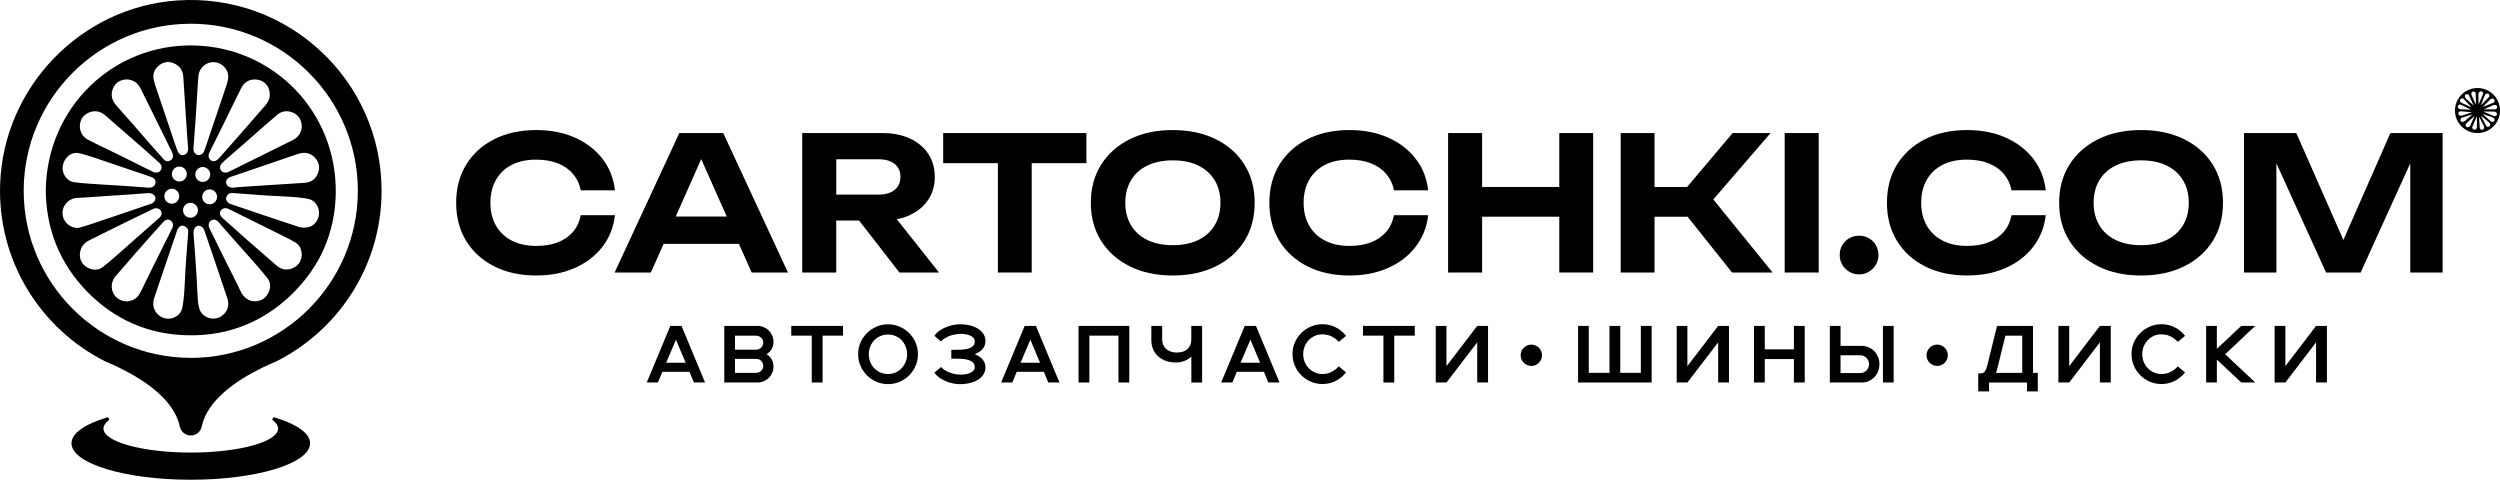 <?xml version="1.0" encoding="UTF-8"?>
<svg id="_Слой_2" data-name="Слой 2" xmlns="http://www.w3.org/2000/svg" viewBox="0 0 658.38 126.34">
  <defs>
    <style>
      .cls-1 {
        stroke-width: 0px;
      }
    </style>
  </defs>
  <g id="_Слой_1-2" data-name="Слой 1">
    <g>
      <g>
        <g>
          <path class="cls-1" d="m179.48,85.83h-2.95l-6.2,14.9h2.93l1.18-2.81h7.13l1.18,2.81h2.93l-6.2-14.9Zm-4.04,9.69l2.57-6.06,2.56,6.06h-5.13Z"/>
          <path class="cls-1" d="m201.87,93.29c.55-.33,1-.77,1.33-1.33.33-.57.5-1.2.5-1.94,0-.58-.11-1.12-.33-1.63s-.51-.95-.9-1.33c-.37-.39-.82-.68-1.33-.9-.51-.22-1.05-.33-1.63-.33h-8.77v14.9h8.77c.58,0,1.12-.11,1.63-.33.51-.22.95-.51,1.33-.89s.68-.83.9-1.33c.22-.51.33-1.07.33-1.65,0-.72-.17-1.37-.5-1.92-.33-.57-.78-1.01-1.33-1.33Zm-1.01,3.79c-.1.22-.24.42-.4.57-.17.15-.37.29-.61.39-.24.1-.5.15-.78.15h-5.51v-3.69h5.51c.28,0,.54.06.78.14.24.1.44.24.61.4s.3.36.4.58c.1.22.15.47.15.73s-.06.5-.15.73Zm0-6.14c-.1.24-.24.43-.4.6-.17.18-.37.3-.61.4-.24.1-.5.14-.78.14h-5.51v-3.68h5.51c.28,0,.54.04.78.15.24.1.44.22.61.37.17.17.3.35.4.58.1.22.15.47.15.72,0,.26-.06.5-.15.72Z"/>
          <path class="cls-1" d="m208.38,85.83v2.56h5.4v12.34h2.85v-12.34h5.38v-2.56h-13.63Z"/>
          <path class="cls-1" d="m241.13,90.22c-.42-.95-.98-1.78-1.7-2.5-.72-.71-1.55-1.27-2.5-1.69-.94-.42-1.97-.62-3.06-.62s-2.1.21-3.06.62c-.95.42-1.8.98-2.5,1.69-.72.72-1.29,1.55-1.7,2.5-.42.95-.61,1.98-.61,3.07s.19,2.09.61,3.04c.42.97.98,1.8,1.7,2.52.71.72,1.55,1.29,2.5,1.69.95.42,1.98.62,3.06.62s2.12-.21,3.06-.62c.95-.4,1.79-.97,2.5-1.69s1.29-1.55,1.7-2.52c.4-.95.61-1.97.61-3.04s-.21-2.12-.61-3.07Zm-2.63,5.11c-.25.62-.61,1.18-1.05,1.65-.44.47-.97.83-1.58,1.11-.62.26-1.29.4-2.01.4s-1.4-.14-2.01-.4c-.62-.28-1.16-.64-1.61-1.11-.44-.47-.8-1.02-1.05-1.65-.26-.64-.39-1.31-.39-2.03s.12-1.41.39-2.03c.25-.64.61-1.19,1.05-1.66.44-.46.98-.83,1.61-1.11.61-.26,1.29-.4,2.01-.4s1.38.14,2.01.4c.61.28,1.13.65,1.58,1.11.44.47.8,1.02,1.05,1.66.26.62.39,1.3.39,2.03s-.12,1.4-.39,2.03Z"/>
          <path class="cls-1" d="m258.67,94.55c-.25-.28-.54-.51-.87-.72-.35-.21-.69-.39-1.08-.54.39-.17.73-.35,1.08-.55.33-.19.62-.44.87-.72.26-.28.46-.58.61-.94.15-.35.24-.73.25-1.18.01-.65-.14-1.26-.46-1.81-.32-.55-.77-1.02-1.37-1.43-.6-.4-1.31-.71-2.16-.93-.83-.22-1.76-.33-2.78-.33-.58,0-1.2.07-1.84.21-.65.14-1.27.33-1.88.58-.6.26-1.16.58-1.69.95-.53.37-.95.82-1.27,1.3l1.74,1.48c.33-.37.73-.69,1.18-.94.44-.26.91-.46,1.38-.62.47-.15.95-.26,1.41-.33.47-.07.91-.11,1.3-.11.54,0,1.02.06,1.47.15.43.1.8.22,1.11.39.32.17.57.36.75.58.19.24.28.48.28.75.03.43-.06.77-.24,1.07-.19.28-.46.5-.79.68-.32.18-.71.3-1.13.39-.43.07-.87.12-1.34.15-.46.03-.93.04-1.4.04h-1.27v2.34h1.27c.47,0,.94.01,1.4.04.47.03.91.08,1.34.17.43.08.82.21,1.13.39.33.17.6.4.79.68.18.28.26.62.24,1.05,0,.26-.08.51-.28.75-.18.22-.43.42-.75.58-.3.17-.68.29-1.11.4-.44.1-.93.14-1.47.14-.39,0-.83-.03-1.3-.1-.46-.07-.94-.19-1.41-.35-.47-.15-.94-.36-1.38-.62-.44-.25-.84-.55-1.18-.93l-1.74,1.47c.32.48.75.91,1.27,1.3.53.37,1.09.71,1.69.95.61.25,1.23.46,1.88.58.64.14,1.26.21,1.84.21,1.02,0,1.95-.11,2.78-.33.84-.22,1.56-.53,2.16-.93.6-.39,1.05-.87,1.37-1.43.32-.55.47-1.16.46-1.81-.01-.43-.1-.83-.25-1.18s-.35-.66-.61-.94Z"/>
          <path class="cls-1" d="m272.81,85.83h-2.96l-6.2,14.9h2.95l1.16-2.81h7.14l1.16,2.81h2.95l-6.2-14.9Zm-4.04,9.69l2.57-6.06,2.55,6.06h-5.12Z"/>
          <path class="cls-1" d="m284.04,85.83v14.9h2.84v-12.34h7.67v12.34h2.85v-14.9h-13.35Z"/>
          <path class="cls-1" d="m313.73,85.83v3.45c0,.8-.15,1.44-.44,1.9-.29.47-.62.83-1.02,1.08s-.82.42-1.26.48-.8.1-1.11.1c-.55,0-1.07-.07-1.54-.24-.48-.17-.89-.4-1.23-.69-.35-.3-.61-.66-.79-1.09-.18-.43-.28-.89-.28-1.4v-3.58h-2.85v3.72c0,.95.17,1.8.51,2.53s.8,1.34,1.4,1.85c.58.5,1.27.89,2.08,1.15.79.26,1.65.39,2.55.37.82-.01,1.55-.17,2.23-.43.68-.28,1.26-.65,1.76-1.13v6.84h2.84v-14.9h-2.84Z"/>
          <path class="cls-1" d="m330.76,85.83h-2.96l-6.2,14.9h2.95l1.16-2.81h7.14l1.16,2.81h2.95l-6.2-14.9Zm-4.05,9.69l2.59-6.06,2.55,6.06h-5.13Z"/>
          <path class="cls-1" d="m350.66,97.95c-.73.37-1.54.55-2.42.55-.69,0-1.36-.14-1.97-.42-.62-.26-1.15-.64-1.61-1.11-.44-.47-.8-1.01-1.07-1.65-.26-.64-.39-1.31-.39-2.05s.12-1.43.39-2.06c.26-.62.62-1.18,1.07-1.65.46-.47.98-.83,1.61-1.11.61-.28,1.27-.4,1.97-.4.89,0,1.69.18,2.42.54.75.36,1.37.84,1.9,1.44l1.92-1.58c-.72-.94-1.62-1.69-2.7-2.24-1.07-.55-2.24-.83-3.51-.83-1.08,0-2.1.21-3.06.62s-1.8.98-2.52,1.69c-.72.72-1.27,1.55-1.69,2.5-.42.95-.62,1.98-.62,3.07s.21,2.09.62,3.04c.42.97.97,1.8,1.69,2.52.72.72,1.56,1.29,2.52,1.69.95.42,1.98.62,3.06.62,1.27,0,2.45-.28,3.51-.83,1.08-.55,1.98-1.3,2.7-2.24l-1.92-1.58c-.53.61-1.15,1.08-1.9,1.44Z"/>
          <path class="cls-1" d="m358.95,85.83v2.56h5.38v12.34h2.85v-12.34h5.4v-2.56h-13.63Z"/>
          <path class="cls-1" d="m389.03,85.83l-8.1,10.59v-10.59h-2.82v14.9h2.82l8.1-10.57v10.57h2.85v-14.9h-2.85Z"/>
          <path class="cls-1" d="m432.12,85.83v12.36h-5.42v-12.36h-2.84v12.36h-5.45v-12.36h-2.82v14.9h19.37v-14.9h-2.84Z"/>
          <path class="cls-1" d="m452.48,85.83l-8.1,10.59v-10.59h-2.82v14.9h2.82l8.1-10.57v10.57h2.85v-14.9h-2.85Z"/>
          <path class="cls-1" d="m472.43,85.83v6.17h-7.67v-6.17h-2.84v14.9h2.84v-6.17h7.67v6.17h2.85v-14.9h-2.85Z"/>
          <path class="cls-1" d="m494.62,94.08c-.24-.58-.55-1.09-.97-1.54s-.91-.79-1.49-1.05c-.57-.26-1.19-.4-1.87-.4h-5.58v-5.26h-2.82v14.9h8.4c.68,0,1.3-.12,1.87-.39.58-.26,1.08-.62,1.49-1.05.42-.44.73-.95.97-1.55.22-.6.33-1.2.33-1.84s-.11-1.25-.33-1.83Zm-2.57,2.67c-.1.29-.26.54-.46.76-.21.22-.46.4-.75.54-.29.12-.62.19-.97.19h-5.16v-4.68h5.16c.35,0,.68.07.97.19.29.14.54.32.75.55.19.22.36.47.46.75.11.28.17.55.17.84s-.06.57-.17.84Zm3.83-10.92v14.9h2.82v-14.9h-2.82Z"/>
          <path class="cls-1" d="m535.4,98.19v-12.36h-9.47l-2.62,10.59c-.14.54-.33,1-.57,1.36-.24.37-.61.55-1.15.55h-.62v4.75h2.85v-2.34h10v2.34h2.84v-4.88h-1.27Zm-2.84,0h-6.92c.06-.14.11-.26.15-.42.06-.14.1-.29.14-.44l2.2-8.94h4.43v9.8Z"/>
          <path class="cls-1" d="m553.01,85.83l-8.08,10.59v-10.59h-2.84v14.9h2.84l8.08-10.57v10.57h2.86v-14.9h-2.86Z"/>
          <path class="cls-1" d="m571.62,97.95c-.73.37-1.55.55-2.42.55-.69,0-1.36-.14-1.98-.42-.61-.26-1.15-.64-1.59-1.11-.44-.47-.8-1.01-1.07-1.65-.26-.64-.39-1.31-.39-2.05s.12-1.43.39-2.06c.26-.62.62-1.18,1.07-1.65.44-.47.98-.83,1.59-1.11.62-.28,1.29-.4,1.98-.4.87,0,1.69.18,2.42.54.73.36,1.37.84,1.9,1.44l1.92-1.58c-.73-.94-1.63-1.69-2.7-2.24-1.08-.55-2.24-.83-3.53-.83-1.08,0-2.09.21-3.06.62-.95.42-1.79.98-2.5,1.69-.72.72-1.29,1.55-1.69,2.5-.42.95-.62,1.98-.62,3.07s.21,2.09.62,3.04c.4.97.97,1.8,1.69,2.52.72.72,1.55,1.29,2.5,1.69.97.42,1.98.62,3.06.62,1.29,0,2.45-.28,3.53-.83,1.07-.55,1.96-1.3,2.7-2.24l-1.92-1.58c-.53.61-1.16,1.08-1.9,1.44Z"/>
          <path class="cls-1" d="m593.92,85.83h-3.68l-6.43,6.03v-6.03h-2.82v14.9h2.82v-6.02l6.43,6.02h3.68l-7.92-7.44,7.92-7.46Z"/>
          <path class="cls-1" d="m609.94,85.83l-8.08,10.59v-10.59h-2.84v14.9h2.84l8.08-10.57v10.57h2.86v-14.9h-2.86Z"/>
        </g>
        <circle class="cls-1" cx="403.28" cy="93.56" r="2.81"/>
        <circle class="cls-1" cx="510.16" cy="93.56" r="2.81"/>
      </g>
      <g>
        <g>
          <path class="cls-1" d="m152.94,56.68c-.33,1.7-1,3.15-2.03,4.36-1.03,1.21-2.36,2.13-3.99,2.77-1.63.64-3.54.95-5.73.95-2.48,0-4.62-.47-6.41-1.4-1.8-.93-3.18-2.24-4.16-3.94-.98-1.7-1.47-3.71-1.47-6.02s.49-4.33,1.47-6.05c.98-1.71,2.37-3.03,4.16-3.94,1.79-.91,3.93-1.37,6.41-1.37,2.19,0,4.1.33,5.73.98,1.63.65,2.96,1.58,3.99,2.79,1.03,1.21,1.71,2.65,2.03,4.31h9.01c-.36-3.17-1.45-5.93-3.28-8.3-1.83-2.37-4.24-4.22-7.22-5.56-2.99-1.34-6.39-2.01-10.21-2.01-4.21,0-7.9.8-11.07,2.4-3.17,1.6-5.63,3.84-7.4,6.71-1.76,2.87-2.64,6.22-2.64,10.04s.88,7.17,2.64,10.04c1.76,2.87,4.23,5.11,7.4,6.71,3.17,1.6,6.86,2.4,11.07,2.4,3.82,0,7.22-.67,10.21-2.01,2.99-1.34,5.39-3.2,7.22-5.58,1.83-2.38,2.92-5.14,3.28-8.28h-9.01Z"/>
          <path class="cls-1" d="m178.9,35.04l-17.04,36.73h9.55l3.35-7.54h19.84l3.36,7.54h9.55l-17.04-36.73h-11.56Zm-.95,21.99l6.71-15.13,6.73,15.13h-13.44Z"/>
          <path class="cls-1" d="m239.67,56.61c2.06-.96,3.66-2.31,4.8-4.04,1.14-1.73,1.71-3.72,1.71-5.97s-.57-4.34-1.71-6.07c-1.14-1.73-2.74-3.08-4.8-4.04-2.06-.96-4.44-1.44-7.15-1.44h-21.26v36.73h8.96v-13.71h6.02l10.63,13.71h10.43l-11.13-14.05c1.25-.24,2.42-.6,3.49-1.11Zm-19.44-14.67h11.17c1.76,0,3.16.41,4.19,1.22,1.03.82,1.54,1.96,1.54,3.43s-.52,2.61-1.54,3.43-2.42,1.22-4.19,1.22h-11.17v-9.31Z"/>
          <polygon class="cls-1" points="248.39 42.97 262.79 42.97 262.79 71.77 271.7 71.77 271.7 42.97 286.1 42.97 286.1 35.04 248.39 35.04 248.39 42.97"/>
          <path class="cls-1" d="m320.16,36.65c-3.25-1.6-7.01-2.4-11.29-2.4s-8.08.8-11.31,2.4c-3.23,1.6-5.76,3.84-7.57,6.71-1.81,2.87-2.72,6.22-2.72,10.04s.91,7.17,2.72,10.04c1.81,2.87,4.33,5.11,7.57,6.71,3.23,1.6,7,2.4,11.31,2.4s8.04-.8,11.29-2.4c3.25-1.6,5.77-3.84,7.57-6.71,1.8-2.87,2.69-6.22,2.69-10.04s-.9-7.17-2.69-10.04c-1.8-2.87-4.32-5.11-7.57-6.71Zm-.29,22.7c-1.03,1.68-2.47,2.97-4.33,3.87-1.86.9-4.08,1.35-6.66,1.35s-4.81-.45-6.68-1.35c-1.88-.9-3.32-2.19-4.33-3.87-1.01-1.68-1.52-3.66-1.52-5.95s.51-4.27,1.52-5.95c1.01-1.68,2.46-2.97,4.33-3.87,1.88-.9,4.11-1.35,6.68-1.35s4.8.45,6.66,1.35c1.86.9,3.31,2.19,4.33,3.87,1.03,1.68,1.54,3.67,1.54,5.95s-.51,4.27-1.54,5.95Z"/>
          <path class="cls-1" d="m348.94,43.41c1.79-.91,3.93-1.37,6.41-1.37,2.19,0,4.1.33,5.73.98,1.63.65,2.96,1.58,3.99,2.79,1.03,1.21,1.71,2.65,2.03,4.31h9.01c-.36-3.17-1.45-5.93-3.28-8.3-1.83-2.37-4.24-4.22-7.22-5.56-2.99-1.34-6.39-2.01-10.21-2.01-4.21,0-7.9.8-11.07,2.4-3.17,1.6-5.63,3.84-7.4,6.71-1.76,2.87-2.64,6.22-2.64,10.04s.88,7.17,2.64,10.04c1.76,2.87,4.23,5.11,7.4,6.71,3.17,1.6,6.86,2.4,11.07,2.4,3.82,0,7.22-.67,10.21-2.01,2.99-1.34,5.39-3.2,7.22-5.58,1.83-2.38,2.92-5.14,3.28-8.28h-9.01c-.33,1.7-1,3.15-2.03,4.36-1.03,1.21-2.36,2.13-3.99,2.77-1.63.64-3.54.95-5.73.95-2.48,0-4.62-.47-6.41-1.4-1.8-.93-3.18-2.24-4.16-3.94-.98-1.7-1.47-3.71-1.47-6.02s.49-4.33,1.47-6.05c.98-1.71,2.37-3.03,4.16-3.94Z"/>
          <polygon class="cls-1" points="410.64 49.24 390.32 49.24 390.32 35.04 381.36 35.04 381.36 71.77 390.32 71.77 390.32 57.07 410.64 57.07 410.64 71.77 419.56 71.77 419.56 35.04 410.64 35.04 410.64 49.24"/>
          <polygon class="cls-1" points="466.28 35.04 456.29 35.04 444.3 49.24 435.72 49.24 435.72 35.04 426.81 35.04 426.81 71.77 435.72 71.77 435.72 57.07 444.43 57.07 456.14 71.77 466.82 71.77 451.2 52.52 466.28 35.04"/>
          <rect class="cls-1" x="470" y="35.04" width="8.96" height="36.73"/>
          <path class="cls-1" d="m492.16,62.73c-.77-.44-1.62-.66-2.57-.66s-1.8.22-2.57.66c-.77.44-1.38,1.05-1.84,1.81-.46.77-.69,1.64-.69,2.62s.23,1.8.69,2.57c.46.77,1.07,1.38,1.84,1.84.77.46,1.62.69,2.57.69s1.8-.23,2.57-.69c.77-.46,1.38-1.07,1.84-1.84.46-.77.69-1.62.69-2.57s-.23-1.85-.69-2.62c-.46-.77-1.07-1.37-1.84-1.81Z"/>
          <path class="cls-1" d="m511.58,43.41c1.79-.91,3.93-1.37,6.41-1.37,2.19,0,4.1.33,5.73.98,1.63.65,2.96,1.58,3.99,2.79,1.03,1.21,1.71,2.65,2.03,4.31h9.01c-.36-3.17-1.45-5.93-3.28-8.3-1.83-2.37-4.24-4.22-7.22-5.56-2.99-1.34-6.39-2.01-10.21-2.01-4.21,0-7.9.8-11.07,2.4-3.17,1.6-5.63,3.84-7.4,6.71-1.76,2.87-2.64,6.22-2.64,10.04s.88,7.17,2.64,10.04c1.76,2.87,4.23,5.11,7.4,6.71,3.17,1.6,6.86,2.4,11.07,2.4,3.82,0,7.22-.67,10.21-2.01,2.99-1.34,5.39-3.2,7.22-5.58,1.83-2.38,2.92-5.14,3.28-8.28h-9.01c-.33,1.7-1,3.15-2.03,4.36-1.03,1.21-2.36,2.13-3.99,2.77-1.63.64-3.54.95-5.73.95-2.48,0-4.62-.47-6.41-1.4-1.8-.93-3.18-2.24-4.16-3.94-.98-1.7-1.47-3.71-1.47-6.02s.49-4.33,1.47-6.05c.98-1.71,2.37-3.03,4.16-3.94Z"/>
          <path class="cls-1" d="m575.17,36.65c-3.25-1.6-7.01-2.4-11.29-2.4s-8.08.8-11.31,2.4c-3.23,1.6-5.76,3.84-7.57,6.71-1.81,2.87-2.72,6.22-2.72,10.04s.91,7.17,2.72,10.04c1.81,2.87,4.33,5.11,7.57,6.71,3.23,1.6,7,2.4,11.31,2.4s8.04-.8,11.29-2.4c3.25-1.6,5.77-3.84,7.57-6.71,1.8-2.87,2.69-6.22,2.69-10.04s-.9-7.17-2.69-10.04c-1.8-2.87-4.32-5.11-7.57-6.71Zm-.29,22.7c-1.03,1.68-2.47,2.97-4.33,3.87-1.86.9-4.08,1.35-6.66,1.35s-4.81-.45-6.68-1.35c-1.88-.9-3.32-2.19-4.33-3.87-1.01-1.68-1.52-3.66-1.52-5.95s.51-4.27,1.52-5.95c1.01-1.68,2.46-2.97,4.33-3.87,1.88-.9,4.11-1.35,6.68-1.35s4.8.45,6.66,1.35c1.86.9,3.31,2.19,4.33,3.87,1.03,1.68,1.54,3.67,1.54,5.95s-.51,4.27-1.54,5.95Z"/>
          <polygon class="cls-1" points="629.51 35.04 617.14 63.19 604.73 35.04 590.97 35.04 590.97 71.77 599.49 71.77 599.49 43 612.57 71.77 621.68 71.77 634.75 43.01 634.75 71.77 643.27 71.77 643.27 35.04 629.51 35.04"/>
        </g>
        <path class="cls-1" d="m652.45,23.18c-3.27,0-5.93,2.65-5.93,5.93s2.65,5.93,5.93,5.93,5.93-2.65,5.93-5.93-2.65-5.93-5.93-5.93Zm-1.46,1.1c.11-.16.27-.22.46-.19.15.02.29.08.4.18.09.08.14.17.14.29.01.72.03,1.44.04,2.16,0,.28,0,.56,0,.86-.1-.21-.18-.4-.27-.59-.28-.62-.57-1.24-.84-1.87-.13-.29-.13-.58.06-.86Zm-1.86.91c.04-.21.17-.34.37-.37.12-.02.26-.02.38,0,.13.02.23.09.29.22.3.64.6,1.28.9,1.93.11.24.22.48.33.72.01.02.02.05.03.07,0,0,0,0-.01.01-.16-.14-.32-.28-.47-.42-.51-.45-1.02-.9-1.52-1.36-.23-.21-.35-.47-.29-.8Zm-1.13.89c.18-.14.39-.19.61-.15.07.01.15.05.2.11.44.47.88.94,1.32,1.42.24.26.46.52.71.8-.05-.02-.08-.03-.11-.04-.8-.37-1.6-.73-2.4-1.1-.29-.13-.49-.35-.5-.69,0-.14.05-.25.16-.34Zm-.74,1.93c.05-.25.32-.47.57-.49.06,0,.12,0,.18.03.53.25,1.06.51,1.59.77.36.17.71.36,1.06.54.01,0,.03.02.04.02,0,0,0,.02,0,.02-.19,0-.39-.02-.58-.03-.7-.04-1.39-.06-2.09-.11-.34-.02-.61-.17-.74-.51-.03-.07-.03-.17-.02-.25Zm.16,2c-.05-.24.14-.59.38-.68.04-.02.09-.02.14-.02.51.04,1.03.07,1.54.11.48.04.97.09,1.45.14,0,0,.02,0,.05.01-.14.05-.26.09-.38.13-.73.24-1.46.49-2.19.73-.32.1-.63.07-.87-.18-.06-.06-.11-.15-.12-.24Zm1,2.09c-.28-.04-.45-.21-.45-.5,0-.13.04-.25.08-.38.03-.1.11-.17.22-.21.64-.2,1.28-.4,1.92-.6.32-.1.64-.19.96-.29,0,0,0,0,0,.01-.19.16-.38.33-.57.49-.49.42-.97.83-1.46,1.24-.2.17-.44.26-.71.22Zm1.41,1.41c-.12,0-.22-.03-.3-.11-.19-.18-.25-.4-.21-.65.01-.06.05-.13.1-.17.43-.4.86-.79,1.29-1.18.29-.26.58-.52.88-.77.02-.02.05-.04.07-.06,0,0,.01,0,.02,0-.01.03-.03.07-.04.1-.36.78-.71,1.55-1.07,2.33-.14.31-.38.5-.74.52Zm2.48-.15c0,.33-.13.61-.45.76-.07.04-.16.05-.25.04-.26-.02-.54-.32-.55-.58,0-.05.01-.1.03-.15.25-.61.51-1.22.77-1.82.13-.32.28-.63.41-.94,0,0,.02,0,.03,0,0,.46,0,.92,0,1.38,0,.43,0,.87,0,1.3Zm4.15-7.39c.28.02.45.19.48.47,0,.11-.01.23-.04.34-.03.12-.1.2-.22.25-.62.25-1.24.51-1.87.76-.27.11-.54.21-.81.32-.03.01-.07.03-.1.04,0,0,0-.01-.01-.02.14-.15.28-.29.43-.44.48-.49.96-.97,1.44-1.45.19-.19.43-.29.7-.27Zm-2.12-.81c.13-.31.35-.53.71-.56.12-.01.23.03.32.11.17.15.25.35.23.58,0,.08-.05.17-.1.23-.45.47-.9.94-1.35,1.4-.25.26-.51.51-.76.76,0,0-.01-.01-.02-.02.21-.54.41-1.08.62-1.61.11-.3.22-.59.35-.89Zm-1.63,2.35s0-.07,0-.1c0-.86,0-1.71,0-2.57,0-.34.13-.62.46-.77.08-.04.17-.05.26-.04.24.03.5.31.52.55,0,.06,0,.12-.03.17-.25.6-.51,1.21-.77,1.81-.14.32-.28.64-.42.95,0,0-.01,0-.02,0Zm1.34,6.49c-.07.1-.17.16-.29.18-.26.03-.48-.06-.64-.26-.03-.04-.05-.1-.06-.15-.04-.38-.07-.77-.1-1.15-.04-.6-.07-1.21-.1-1.81,0-.02,0-.04,0-.07,0,0,.01,0,.02,0,.26.5.51,1,.77,1.5.15.29.3.58.45.88.15.3.16.6-.05.89Zm1.71-.97c-.02.09-.09.19-.16.25-.22.16-.46.17-.7.05-.06-.03-.11-.08-.14-.14-.27-.5-.53-.99-.79-1.49-.2-.39-.4-.79-.6-1.19,0,0,0-.01.01-.02.32.26.64.52.95.78.37.31.75.61,1.12.92.26.22.4.5.31.84Zm1.07-1.12c-.16.16-.35.24-.57.22-.06,0-.13-.03-.17-.07-.33-.28-.65-.55-.97-.84-.43-.39-.86-.79-1.29-1.18,0,0,0-.01,0-.02.26.09.52.17.78.26.59.2,1.17.39,1.75.59.32.11.55.32.6.69.02.14-.03.26-.13.36Zm.74-1.78c-.05.24-.3.46-.54.49-.05,0-.11,0-.16-.03-.53-.22-1.05-.44-1.58-.66-.39-.17-.77-.34-1.16-.51-.01,0-.03-.01-.04-.02,0,0,0-.01,0-.02.68,0,1.35,0,2.03,0,.28,0,.56,0,.83.02.27.03.48.18.59.44.04.09.05.2.03.29Zm-.06-1.58c-.09.15-.22.24-.4.24-.73,0-1.46,0-2.19.01-.26,0-.51,0-.77,0v-.03c.52-.23,1.03-.45,1.55-.68.29-.13.59-.26.88-.38.26-.11.52-.12.77.01.25.13.34.34.26.61-.02.08-.06.15-.1.22Z"/>
      </g>
      <g>
        <path class="cls-1" d="m81.66,116.75c0,5.3-14.06,9.59-31.42,9.59s-31.41-4.29-31.41-9.59c0-2.66,3.56-5.07,9.31-6.81.49-.15.83.49.43.8-.85.66-1.32,1.37-1.32,2.12,0,3.5,10.3,6.32,22.99,6.32s23-2.82,23-6.32c0-.75-.47-1.46-1.32-2.12-.4-.31-.06-.94.43-.8,5.75,1.74,9.32,4.14,9.32,6.81Z"/>
        <path class="cls-1" d="m46.65.12C21.27,1.89,1,22.91.04,48.33c-.76,20.43,10.69,38.27,27.61,46.81.05.02.08.03.12.05.02,0,.02.02.03.02,1.16.48,2.4,1.04,3.68,1.66t.03.02c6.76,3.32,14.41,8.52,15.85,15.46.28,1.37,1.49,2.34,2.89,2.34s2.59-.98,2.87-2.34c1.44-6.95,9.09-12.15,15.85-15.46t.03-.02c1.27-.62,2.51-1.18,3.68-1.66.02,0,.03-.02.03-.02.05-.02.08-.03.12-.05,16.4-8.27,27.66-25.27,27.66-44.89C100.49,21.31,76.01-1.91,46.65.12Zm3.6,94.12c-24.26,0-44.01-19.73-44.01-43.99S25.99,6.25,50.25,6.25s43.99,19.75,43.99,44.01-19.73,43.99-43.99,43.99Z"/>
        <path class="cls-1" d="m51.23,11.98c-21.42-.56-38.9,16.36-39.18,38.12.09,10.19,3.64,19.24,10.86,26.66,7.24,7.43,16.22,11.35,26.6,11.54,10.65.2,19.94-3.53,27.54-11,7.28-7.18,11.17-16.04,11.37-26.26.41-21.3-16.1-38.51-37.18-39.06Zm31.64,29.47c1.11,1.14,1.46,2.52.91,4.04-.59,1.65-1.81,2.53-3.52,2.65-3.13.23-6.25.4-9.38.6-2.84.18-5.69.38-8.54.57-.35.03-.69.09-.89.12-1.11.01-1.74-.45-1.89-1.24-.13-.64.29-1.29,1.14-1.59,2.37-.82,4.75-1.61,7.11-2.42,3.52-1.2,7.02-2.4,10.52-3.6,1.67-.57,3.25-.45,4.54.87Zm-5.68-11.78c1.53.68,2.25,1.95,2.29,3.76-.15,1.53-.91,2.75-2.43,3.49-2.1,1.02-4.2,2.08-6.3,3.12-3.49,1.74-7,3.46-10.5,5.2-.8.39-1.59.24-2.04-.38-.44-.59-.32-1.33.33-1.97.23-.23.47-.47.73-.69,1.77-1.54,3.55-3.07,5.32-4.62,2.78-2.44,5.54-4.93,8.36-7.31,1.24-1.05,2.75-1.27,4.26-.59Zm-9.36-8.69c2,.36,3.2,1.86,3.21,3.82.05,1.16-.42,2.1-1.17,2.96-2.22,2.53-4.43,5.08-6.64,7.62-1.44,1.64-2.88,3.27-4.34,4.92-.45.52-.91,1.03-1.38,1.54-.62.65-1.37.79-1.96.39-.64-.44-.81-1.27-.39-2.1,1.28-2.59,2.58-5.17,3.86-7.77,1.52-3.07,2.98-6.18,4.54-9.24.83-1.63,2.45-2.46,4.26-2.13Zm-14.49,30.25c.34-1.03,1.44-1.6,2.47-1.26,1.03.34,1.6,1.44,1.26,2.47-.34,1.03-1.44,1.6-2.47,1.26-1.03-.34-1.6-1.44-1.26-2.47Zm-1.11-3.69c-.87-.64-1.07-1.87-.43-2.75.64-.88,1.86-1.07,2.75-.43.87.63,1.07,1.86.43,2.74-.64.88-1.86,1.07-2.75.44Zm-1.28-8.54c.19-2.43.37-4.87.54-7.3.12-1.63.21-3.27.32-4.9.14-2.27.26-4.56.44-6.82.17-2.04,1.96-3.64,3.97-3.62,2.05.01,3.85,1.68,3.89,3.77.01.84-.26,1.72-.54,2.54-1.72,5.16-3.47,10.3-5.21,15.45-.18.54-.38,1.06-.58,1.6-.26.75-.91,1.22-1.53,1.13-.76-.11-1.28-.75-1.31-1.61v-.22Zm-9.07-21.78c1.08-.86,2.37-1.15,3.73-.62,1.72.66,2.57,1.93,2.67,3.75.18,2.98.38,5.97.58,8.95.14,2.1.27,4.22.42,6.33.07,1.14.18,2.26.26,3.4.01,1.02-.43,1.65-1.24,1.81-.72.14-1.33-.37-1.65-1.35-.14-.4-.29-.8-.43-1.2-1.66-4.93-3.34-9.84-4.99-14.77-.29-.87-.59-1.75-.77-2.64-.29-1.49.27-2.74,1.42-3.65Zm3.76,29.77c-.64-.87-.44-2.1.43-2.74.88-.64,2.12-.44,2.75.43.64.87.44,2.1-.43,2.75-.88.63-2.1.44-2.75-.44Zm.2,6.56c-1.03.33-2.14-.23-2.47-1.26s.23-2.15,1.26-2.48c1.03-.34,2.14.23,2.47,1.26.34,1.03-.23,2.15-1.26,2.48Zm-16.05-30.35c.68-1.53,1.95-2.25,3.7-2.29,1.58.12,2.79.89,3.54,2.41,1.22,2.49,2.46,4.97,3.69,7.45,1.51,3.03,3,6.07,4.49,9.11.13.25.25.52.31.79.14.66-.05,1.25-.66,1.58-.6.33-1.21.28-1.69-.24-1.31-1.44-2.61-2.89-3.89-4.36-1.51-1.71-2.98-3.44-4.47-5.16-1.47-1.67-3-3.3-4.42-5.03-1.03-1.25-1.27-2.75-.59-4.26Zm-6.39,6.44c1.59-.66,3.07-.35,4.36.77,3.32,2.87,6.62,5.76,9.92,8.65,1.43,1.25,2.85,2.52,4.25,3.8.67.62.8,1.37.4,1.96-.43.65-1.26.82-2.09.41-3.07-1.53-6.14-3.07-9.22-4.59-2.61-1.29-5.26-2.49-7.84-3.84-1.38-.72-2.12-1.99-2.16-3.61.08-1.64.82-2.9,2.38-3.55Zm-6.87,14.03c.48-2.4,2.38-3.84,4.55-3.28,2.29.59,4.55,1.4,6.81,2.16,3.97,1.33,7.93,2.67,11.87,4.03.91.32,1.31.94,1.18,1.63-.15.77-.81,1.23-1.61,1.22-2.56-.18-4.97-.37-7.38-.53-1.87-.13-3.76-.2-5.63-.34-2.28-.16-4.59-.26-6.86-.59-2.05-.29-3.27-2.57-2.93-4.3Zm.08,13.48c-.72-2.58,1.29-4.94,3.72-5.03,2.17-.09,4.34-.28,6.5-.42,2.2-.15,4.39-.28,6.59-.43,1.9-.14,3.81-.28,5.64-.43,1.41,0,2.25.97,1.72,1.99-.2.39-.67.74-1.11.88-4.92,1.69-9.84,3.36-14.78,5.01-1.24.42-2.49.81-3.75,1.18-1.94.57-4.03-.94-4.54-2.75Zm6.26,13.21c-1.25-.74-1.81-1.92-1.84-3.09.01-1.98.91-3.18,2.36-3.92,3.97-2.01,7.97-3.96,11.96-5.91,1.62-.8,3.25-1.58,4.88-2.37.82-.41,1.65-.26,2.09.38.41.58.29,1.33-.4,1.95-1.87,1.67-3.79,3.33-5.68,4.99-1.32,1.16-2.61,2.34-3.93,3.48-1.71,1.48-3.38,3.03-5.17,4.41-1.33,1.02-2.85.93-4.27.08Zm11.41,8.87c-.29.06-.59.11-.78.15-1.83-.08-3.07-.85-3.77-2.44-.62-1.4-.28-3.12.77-4.29,1.86-2.09,3.67-4.24,5.53-6.36,1.12-1.28,2.25-2.55,3.38-3.82,1.21-1.36,2.41-2.73,3.64-4.06.59-.64,1.33-.74,1.9-.34.61.43.78,1.27.4,2.03-1.01,2.03-2.02,4.04-3.03,6.07-1.69,3.41-3.41,6.81-5.04,10.25-.65,1.37-1.44,2.46-3,2.81Zm15.29-18.17c-.21,2.69-.4,5.24-.59,7.78-.06.78-.11,1.56-.15,2.34-.11,1.92-.16,3.84-.31,5.75-.12,1.47-.23,2.97-.58,4.39-.4,1.62-2.15,2.72-3.86,2.6-1.78-.12-3.15-1.38-3.58-2.92-.27-.96-.12-1.86.19-2.77,1.36-4.01,2.73-8.03,4.08-12.04.62-1.82,1.24-3.64,1.86-5.46.31-.87.98-1.43,1.62-1.28.8.19,1.43.88,1.31,1.62Zm-1.37-5.68c0-1.08.87-1.97,1.96-1.97s1.97.88,1.97,1.97-.88,1.96-1.97,1.96-1.96-.87-1.96-1.96Zm10.02,27.94c-1.95,1.31-4.94.33-5.67-1.89-.24-.71-.38-1.45-.43-2.19-.15-1.89-.2-3.79-.31-5.68-.14-2.26-.27-4.53-.44-6.79-.13-1.84-.28-3.67-.42-5.38,0-1.47.96-2.32,1.98-1.79.39.2.75.67.89,1.09,1.46,4.21,2.87,8.43,4.3,12.65.58,1.73,1.18,3.45,1.74,5.19.65,1.99.06,3.65-1.64,4.79Zm12.38-6.06c-.73,1.42-1.95,2.05-3.49,2.09-1.56.04-3.01-1.04-3.75-2.64-1.16-2.53-2.46-4.98-3.7-7.47-1.51-3.04-3-6.07-4.49-9.11-.39-.78-.23-1.6.38-2.04.58-.43,1.33-.34,1.95.36,1.75,1.95,3.46,3.94,5.2,5.89,1.18,1.34,2.38,2.64,3.54,3.98,1.4,1.6,2.82,3.19,4.13,4.85.99,1.26.96,2.69.25,4.09Zm6.46-6.62c-1.54.63-2.98.37-4.24-.72-2.58-2.24-5.16-4.48-7.74-6.74-1.35-1.19-2.68-2.39-4.02-3.59-.85-.76-1.72-1.48-2.54-2.26-.64-.59-.75-1.33-.36-1.89.43-.61,1.27-.8,2.04-.42,4.65,2.3,9.31,4.61,13.97,6.93,1.22.61,2.44,1.21,3.61,1.89,1.2.71,1.64,1.87,1.69,3.23-.09,1.67-.85,2.92-2.42,3.57Zm4.08-10.81c-.77.17-1.67.18-2.41-.06-6.04-1.98-12.05-4.03-18.06-6.06-.71-.24-1.25-1.05-1.11-1.62.2-.77.85-1.4,1.68-1.26,2.7.2,5.29.39,7.88.58.76.06,1.52.11,2.26.15,1.92.11,3.84.15,5.75.31,1.45.12,2.92.24,4.32.58,1.57.38,2.66,2.14,2.57,3.82-.09,1.8-1.32,3.24-2.88,3.58Z"/>
      </g>
    </g>
  </g>
</svg>